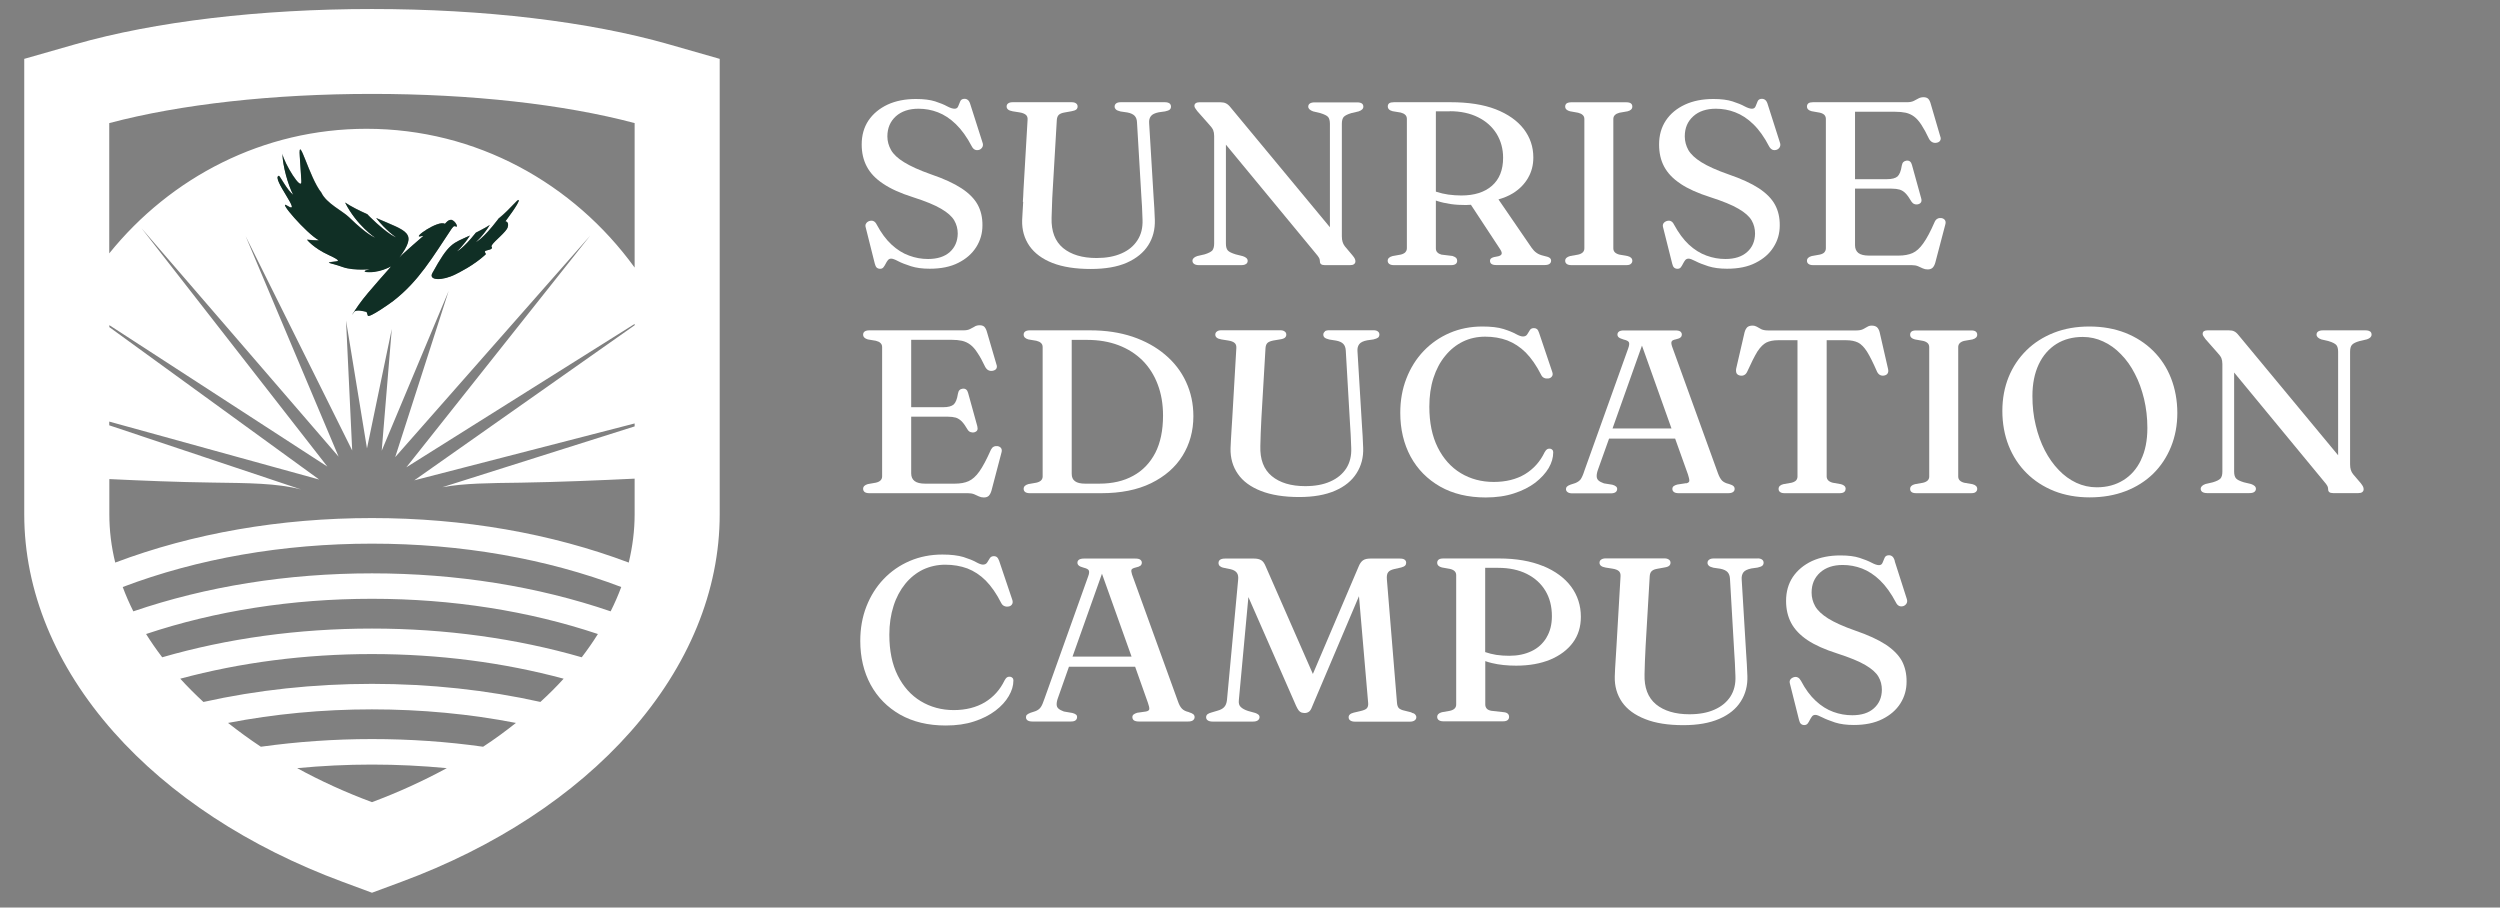 <svg xmlns="http://www.w3.org/2000/svg" xmlns:xlink="http://www.w3.org/1999/xlink" width="146" zoomAndPan="magnify" viewBox="0 0 109.5 39.75" height="53" preserveAspectRatio="xMidYMid meet" version="1.2"><rect x="0" y="0" width="109.5" height="39.75" fill="#808080" stroke="none"/><defs><clipPath id="b3621c6b89"><path d="M 96 14 L 103.898 14 L 103.898 22 L 96 22 Z M 96 14 "/></clipPath><clipPath id="83147fbe03"><path d="M 1.043 0.395 L 32 0.395 L 32 39.148 L 1.043 39.148 Z M 1.043 0.395 "/></clipPath></defs><g id="89197717c7"><path style=" stroke:none;fill-rule:nonzero;fill:#ffffff;fill-opacity:1;" d="M 38.688 8.051 C 39.012 8.27 39.445 8.465 39.988 8.637 C 40.535 8.812 40.945 8.98 41.223 9.145 C 41.504 9.309 41.695 9.48 41.797 9.656 C 41.898 9.832 41.949 10.023 41.949 10.23 C 41.945 10.562 41.828 10.836 41.602 11.039 C 41.375 11.242 41.055 11.344 40.648 11.344 C 40.367 11.344 40.09 11.297 39.82 11.195 C 39.547 11.098 39.293 10.938 39.051 10.715 C 38.809 10.492 38.594 10.199 38.402 9.84 C 38.363 9.762 38.316 9.711 38.266 9.688 C 38.211 9.66 38.152 9.66 38.078 9.68 C 38.012 9.703 37.965 9.738 37.938 9.785 C 37.906 9.828 37.898 9.883 37.914 9.945 L 38.316 11.547 C 38.336 11.625 38.363 11.684 38.398 11.719 C 38.438 11.754 38.488 11.773 38.547 11.773 C 38.609 11.773 38.66 11.754 38.695 11.707 C 38.73 11.66 38.766 11.609 38.793 11.551 C 38.82 11.492 38.855 11.441 38.891 11.395 C 38.926 11.352 38.973 11.328 39.035 11.328 C 39.094 11.328 39.195 11.363 39.336 11.438 C 39.477 11.512 39.664 11.586 39.898 11.66 C 40.129 11.734 40.402 11.77 40.719 11.77 C 41.211 11.77 41.629 11.688 41.973 11.512 C 42.316 11.34 42.574 11.113 42.758 10.824 C 42.938 10.539 43.031 10.223 43.031 9.875 C 43.035 9.531 42.965 9.23 42.824 8.969 C 42.68 8.707 42.449 8.469 42.117 8.25 C 41.789 8.035 41.344 7.828 40.781 7.637 C 40.27 7.457 39.875 7.277 39.598 7.105 C 39.32 6.934 39.129 6.754 39.027 6.57 C 38.922 6.383 38.867 6.184 38.867 5.977 C 38.867 5.609 38.992 5.32 39.238 5.094 C 39.488 4.871 39.82 4.762 40.23 4.762 C 40.52 4.762 40.805 4.812 41.078 4.918 C 41.352 5.023 41.617 5.195 41.867 5.438 C 42.117 5.68 42.352 6.004 42.566 6.414 C 42.602 6.484 42.645 6.527 42.699 6.555 C 42.754 6.582 42.82 6.582 42.891 6.562 C 42.953 6.539 43 6.496 43.031 6.438 C 43.059 6.383 43.062 6.316 43.035 6.246 L 42.508 4.594 C 42.48 4.492 42.445 4.426 42.402 4.387 C 42.359 4.348 42.309 4.328 42.25 4.328 C 42.152 4.328 42.09 4.363 42.059 4.438 C 42.027 4.512 41.996 4.582 41.969 4.656 C 41.941 4.727 41.891 4.762 41.809 4.762 C 41.727 4.762 41.617 4.727 41.484 4.656 C 41.352 4.582 41.176 4.512 40.961 4.441 C 40.742 4.371 40.461 4.336 40.121 4.336 C 39.645 4.336 39.23 4.418 38.875 4.582 C 38.52 4.75 38.242 4.98 38.039 5.277 C 37.84 5.578 37.742 5.926 37.742 6.328 C 37.742 6.691 37.816 7.012 37.965 7.293 C 38.113 7.578 38.352 7.828 38.676 8.043 Z M 38.688 8.051 "/><path style=" stroke:none;fill-rule:nonzero;fill:#ffffff;fill-opacity:1;" d="M 44.816 8.844 C 44.805 9.008 44.797 9.16 44.789 9.297 C 44.781 9.438 44.773 9.555 44.77 9.645 C 44.758 10.074 44.867 10.449 45.09 10.773 C 45.316 11.094 45.652 11.344 46.102 11.52 C 46.551 11.695 47.113 11.781 47.777 11.781 C 48.406 11.781 48.934 11.691 49.352 11.508 C 49.773 11.32 50.086 11.066 50.293 10.742 C 50.5 10.418 50.594 10.047 50.582 9.629 C 50.574 9.449 50.566 9.281 50.559 9.117 C 50.547 8.957 50.539 8.789 50.527 8.621 L 50.332 5.387 C 50.324 5.266 50.348 5.164 50.41 5.086 C 50.469 5.008 50.582 4.953 50.754 4.918 L 51.031 4.879 C 51.129 4.859 51.195 4.832 51.234 4.801 C 51.273 4.766 51.289 4.723 51.289 4.668 C 51.289 4.609 51.266 4.562 51.223 4.527 C 51.176 4.496 51.109 4.477 51.023 4.477 L 49.09 4.477 C 49.004 4.477 48.938 4.492 48.891 4.527 C 48.844 4.562 48.82 4.609 48.82 4.668 C 48.82 4.719 48.84 4.758 48.875 4.793 C 48.91 4.828 48.98 4.859 49.082 4.883 L 49.379 4.926 C 49.523 4.953 49.629 5.004 49.695 5.07 C 49.762 5.141 49.797 5.238 49.801 5.363 L 49.992 8.609 C 50.004 8.746 50.012 8.891 50.02 9.047 C 50.027 9.203 50.035 9.398 50.043 9.629 C 50.055 9.977 49.984 10.273 49.82 10.523 C 49.66 10.773 49.43 10.965 49.125 11.098 C 48.82 11.234 48.453 11.301 48.027 11.301 C 47.402 11.301 46.914 11.152 46.562 10.863 C 46.211 10.57 46.043 10.133 46.059 9.543 C 46.066 9.371 46.07 9.188 46.078 8.988 C 46.082 8.785 46.094 8.559 46.109 8.316 L 46.289 5.246 C 46.297 5.148 46.328 5.074 46.379 5.027 C 46.43 4.98 46.516 4.945 46.633 4.926 L 46.938 4.871 C 47.035 4.855 47.102 4.828 47.141 4.797 C 47.18 4.762 47.199 4.719 47.199 4.664 C 47.199 4.605 47.176 4.559 47.129 4.527 C 47.086 4.492 47.02 4.477 46.93 4.477 L 44.359 4.477 C 44.273 4.477 44.207 4.492 44.16 4.527 C 44.113 4.559 44.09 4.605 44.09 4.664 C 44.09 4.773 44.176 4.844 44.355 4.875 L 44.652 4.922 C 44.781 4.941 44.871 4.98 44.93 5.027 C 44.992 5.078 45.016 5.152 45.008 5.25 L 44.828 8.332 C 44.824 8.504 44.812 8.676 44.801 8.836 Z M 44.816 8.844 "/><path style=" stroke:none;fill-rule:nonzero;fill:#ffffff;fill-opacity:1;" d="M 54.578 11.562 C 54.625 11.531 54.648 11.48 54.648 11.426 C 54.648 11.332 54.578 11.266 54.434 11.219 L 54.121 11.141 C 53.945 11.086 53.832 11.031 53.777 10.969 C 53.723 10.906 53.695 10.809 53.695 10.672 L 53.695 6.336 L 57.598 11.062 C 57.699 11.18 57.762 11.262 57.781 11.305 C 57.801 11.352 57.812 11.398 57.812 11.453 C 57.812 11.559 57.883 11.613 58.027 11.613 L 59.133 11.613 C 59.207 11.613 59.266 11.602 59.305 11.57 C 59.348 11.539 59.367 11.5 59.367 11.445 C 59.367 11.41 59.359 11.375 59.344 11.34 C 59.328 11.301 59.293 11.25 59.238 11.184 L 58.902 10.785 C 58.855 10.723 58.824 10.66 58.805 10.594 C 58.785 10.531 58.773 10.449 58.773 10.348 L 58.773 5.422 C 58.773 5.285 58.801 5.184 58.855 5.121 C 58.914 5.059 59.023 5.004 59.191 4.953 L 59.508 4.879 C 59.648 4.832 59.715 4.762 59.715 4.672 C 59.715 4.609 59.691 4.562 59.648 4.531 C 59.602 4.5 59.535 4.484 59.438 4.484 L 57.586 4.484 C 57.492 4.484 57.422 4.5 57.375 4.531 C 57.324 4.566 57.301 4.609 57.301 4.672 C 57.301 4.758 57.375 4.828 57.516 4.879 L 57.828 4.953 C 58.004 5.008 58.117 5.062 58.172 5.125 C 58.223 5.188 58.25 5.289 58.25 5.422 L 58.25 9.953 L 53.895 4.699 C 53.828 4.613 53.762 4.559 53.695 4.527 C 53.633 4.496 53.555 4.48 53.461 4.48 L 52.527 4.48 C 52.465 4.48 52.414 4.492 52.375 4.52 C 52.336 4.547 52.316 4.582 52.316 4.633 C 52.316 4.668 52.324 4.699 52.344 4.73 C 52.363 4.762 52.395 4.805 52.441 4.867 L 52.918 5.406 C 53.035 5.531 53.109 5.629 53.137 5.699 C 53.164 5.77 53.18 5.855 53.18 5.953 L 53.18 10.672 C 53.18 10.809 53.148 10.91 53.098 10.973 C 53.039 11.031 52.93 11.09 52.762 11.141 L 52.441 11.215 C 52.301 11.262 52.23 11.332 52.23 11.422 C 52.23 11.48 52.254 11.527 52.301 11.559 C 52.348 11.594 52.418 11.613 52.512 11.613 L 54.363 11.613 C 54.457 11.613 54.531 11.598 54.578 11.559 Z M 54.578 11.562 "/><path style=" stroke:none;fill-rule:nonzero;fill:#ffffff;fill-opacity:1;" d="M 61.551 11.055 C 61.5 11.098 61.434 11.133 61.348 11.152 L 60.996 11.215 C 60.852 11.254 60.781 11.32 60.781 11.422 C 60.781 11.48 60.805 11.527 60.848 11.559 C 60.891 11.594 60.961 11.613 61.051 11.613 L 63.559 11.613 C 63.734 11.613 63.824 11.547 63.824 11.422 C 63.824 11.371 63.809 11.332 63.781 11.297 C 63.75 11.266 63.695 11.238 63.617 11.211 L 63.133 11.152 C 63.055 11.129 62.996 11.098 62.953 11.051 C 62.91 11.008 62.891 10.949 62.891 10.875 L 62.891 8.781 C 62.91 8.789 62.93 8.801 62.953 8.805 C 63.133 8.863 63.328 8.906 63.543 8.938 C 63.754 8.969 63.977 8.98 64.203 8.98 C 64.285 8.98 64.352 8.973 64.426 8.969 L 65.707 10.918 C 65.762 11.004 65.785 11.066 65.773 11.117 C 65.762 11.164 65.715 11.199 65.629 11.223 L 65.43 11.262 C 65.371 11.277 65.328 11.301 65.301 11.324 C 65.273 11.352 65.262 11.383 65.262 11.422 C 65.262 11.547 65.352 11.609 65.531 11.609 L 67.652 11.609 C 67.746 11.609 67.82 11.594 67.867 11.559 C 67.914 11.523 67.938 11.477 67.938 11.422 C 67.938 11.367 67.918 11.328 67.879 11.297 C 67.836 11.262 67.754 11.234 67.625 11.207 C 67.488 11.176 67.379 11.133 67.301 11.074 C 67.219 11.02 67.148 10.941 67.082 10.848 L 65.633 8.734 C 65.863 8.668 66.078 8.582 66.266 8.465 C 66.551 8.289 66.77 8.066 66.926 7.797 C 67.082 7.531 67.16 7.234 67.16 6.898 C 67.16 6.43 67.02 6.016 66.738 5.648 C 66.457 5.285 66.047 4.996 65.508 4.785 C 64.969 4.578 64.312 4.477 63.535 4.477 L 61.055 4.477 C 60.961 4.477 60.891 4.492 60.848 4.523 C 60.805 4.555 60.785 4.602 60.785 4.66 C 60.785 4.762 60.855 4.836 60.996 4.871 L 61.352 4.93 C 61.438 4.953 61.504 4.984 61.551 5.031 C 61.598 5.074 61.621 5.137 61.621 5.207 L 61.621 10.871 C 61.621 10.941 61.598 11.004 61.551 11.047 Z M 63.5 4.871 C 63.977 4.871 64.391 4.961 64.742 5.137 C 65.09 5.309 65.359 5.551 65.551 5.859 C 65.738 6.168 65.836 6.516 65.836 6.91 C 65.836 7.445 65.672 7.852 65.348 8.137 C 65.023 8.422 64.574 8.562 64.004 8.562 C 63.812 8.562 63.625 8.547 63.438 8.523 C 63.254 8.496 63.086 8.457 62.93 8.406 C 62.914 8.402 62.906 8.398 62.891 8.391 L 62.891 4.875 L 63.5 4.875 Z M 63.5 4.871 "/><path style=" stroke:none;fill-rule:nonzero;fill:#ffffff;fill-opacity:1;" d="M 69.324 11.055 C 69.277 11.098 69.211 11.133 69.121 11.152 L 68.77 11.215 C 68.629 11.254 68.555 11.32 68.555 11.422 C 68.555 11.48 68.578 11.527 68.621 11.559 C 68.664 11.594 68.734 11.613 68.828 11.613 L 71.227 11.613 C 71.32 11.613 71.391 11.598 71.43 11.559 C 71.473 11.523 71.496 11.48 71.496 11.422 C 71.496 11.32 71.426 11.25 71.289 11.215 L 70.93 11.152 C 70.848 11.133 70.781 11.098 70.734 11.055 C 70.688 11.008 70.664 10.949 70.664 10.879 L 70.664 5.211 C 70.664 5.141 70.688 5.082 70.734 5.039 C 70.781 4.992 70.844 4.961 70.93 4.938 L 71.289 4.875 C 71.426 4.84 71.496 4.77 71.496 4.668 C 71.496 4.605 71.473 4.559 71.43 4.527 C 71.387 4.496 71.32 4.48 71.227 4.48 L 68.828 4.48 C 68.73 4.48 68.664 4.5 68.621 4.527 C 68.578 4.562 68.555 4.605 68.555 4.668 C 68.555 4.77 68.629 4.84 68.77 4.875 L 69.121 4.938 C 69.211 4.961 69.277 4.992 69.324 5.039 C 69.371 5.082 69.395 5.141 69.395 5.211 L 69.395 10.879 C 69.395 10.949 69.371 11.008 69.324 11.055 Z M 69.324 11.055 "/><path style=" stroke:none;fill-rule:nonzero;fill:#ffffff;fill-opacity:1;" d="M 73.609 8.051 C 73.938 8.27 74.371 8.465 74.914 8.637 C 75.457 8.812 75.871 8.98 76.148 9.145 C 76.43 9.309 76.621 9.48 76.723 9.656 C 76.824 9.832 76.871 10.023 76.871 10.23 C 76.867 10.562 76.754 10.836 76.523 11.039 C 76.297 11.242 75.98 11.344 75.574 11.344 C 75.293 11.344 75.016 11.297 74.742 11.195 C 74.473 11.098 74.215 10.938 73.973 10.715 C 73.734 10.492 73.52 10.199 73.324 9.84 C 73.285 9.762 73.242 9.711 73.188 9.688 C 73.137 9.66 73.074 9.66 73.004 9.68 C 72.938 9.703 72.891 9.738 72.859 9.785 C 72.832 9.828 72.824 9.883 72.84 9.945 L 73.242 11.547 C 73.262 11.625 73.285 11.684 73.324 11.719 C 73.363 11.754 73.41 11.773 73.473 11.773 C 73.535 11.773 73.586 11.754 73.621 11.707 C 73.656 11.66 73.688 11.609 73.715 11.551 C 73.746 11.492 73.777 11.441 73.812 11.395 C 73.848 11.352 73.898 11.328 73.961 11.328 C 74.02 11.328 74.117 11.363 74.262 11.438 C 74.402 11.512 74.59 11.586 74.82 11.66 C 75.055 11.734 75.324 11.77 75.645 11.77 C 76.137 11.77 76.555 11.688 76.895 11.512 C 77.238 11.34 77.5 11.113 77.68 10.824 C 77.863 10.539 77.953 10.223 77.953 9.875 C 77.957 9.531 77.887 9.23 77.746 8.969 C 77.605 8.707 77.371 8.469 77.043 8.25 C 76.715 8.035 76.266 7.828 75.707 7.637 C 75.191 7.457 74.797 7.277 74.52 7.105 C 74.246 6.934 74.055 6.754 73.949 6.57 C 73.848 6.383 73.793 6.184 73.793 5.977 C 73.793 5.609 73.914 5.32 74.164 5.094 C 74.41 4.871 74.742 4.762 75.156 4.762 C 75.445 4.762 75.727 4.812 76 4.918 C 76.277 5.023 76.543 5.195 76.793 5.438 C 77.043 5.68 77.277 6.004 77.488 6.414 C 77.527 6.484 77.57 6.527 77.625 6.555 C 77.68 6.582 77.742 6.582 77.812 6.562 C 77.879 6.539 77.926 6.496 77.957 6.438 C 77.984 6.383 77.988 6.316 77.961 6.246 L 77.434 4.594 C 77.406 4.492 77.371 4.426 77.328 4.387 C 77.285 4.348 77.23 4.328 77.172 4.328 C 77.078 4.328 77.016 4.363 76.984 4.438 C 76.953 4.512 76.922 4.582 76.895 4.656 C 76.867 4.727 76.812 4.762 76.734 4.762 C 76.652 4.762 76.543 4.727 76.41 4.656 C 76.277 4.582 76.102 4.512 75.883 4.441 C 75.664 4.371 75.387 4.336 75.047 4.336 C 74.57 4.336 74.156 4.418 73.801 4.582 C 73.441 4.75 73.164 4.98 72.965 5.277 C 72.766 5.578 72.668 5.926 72.668 6.328 C 72.668 6.691 72.738 7.012 72.887 7.293 C 73.039 7.578 73.273 7.828 73.602 8.043 Z M 73.609 8.051 "/><path style=" stroke:none;fill-rule:nonzero;fill:#ffffff;fill-opacity:1;" d="M 79.906 11.055 C 79.863 11.098 79.793 11.133 79.703 11.152 L 79.352 11.215 C 79.215 11.254 79.145 11.32 79.145 11.422 C 79.145 11.48 79.168 11.527 79.211 11.559 C 79.254 11.594 79.324 11.613 79.414 11.613 L 83.734 11.613 C 83.844 11.613 83.934 11.629 84.008 11.66 C 84.082 11.691 84.152 11.723 84.215 11.754 C 84.281 11.785 84.352 11.801 84.43 11.801 C 84.523 11.801 84.594 11.777 84.648 11.727 C 84.695 11.68 84.738 11.605 84.766 11.504 L 85.203 9.84 C 85.227 9.758 85.223 9.691 85.188 9.641 C 85.156 9.594 85.102 9.562 85.031 9.551 C 84.969 9.543 84.914 9.551 84.863 9.578 C 84.816 9.602 84.773 9.645 84.742 9.711 C 84.559 10.133 84.391 10.449 84.238 10.66 C 84.09 10.871 83.934 11.012 83.766 11.086 C 83.602 11.156 83.402 11.195 83.164 11.195 L 81.855 11.195 C 81.652 11.195 81.496 11.156 81.398 11.082 C 81.301 11.004 81.25 10.891 81.25 10.742 L 81.25 8.262 L 82.848 8.262 C 82.992 8.262 83.109 8.277 83.207 8.305 C 83.305 8.336 83.391 8.391 83.469 8.473 C 83.547 8.555 83.633 8.676 83.723 8.832 C 83.758 8.883 83.801 8.922 83.852 8.938 C 83.902 8.957 83.957 8.961 84.02 8.945 C 84.082 8.926 84.125 8.895 84.145 8.852 C 84.168 8.809 84.168 8.75 84.145 8.676 L 83.742 7.219 C 83.707 7.086 83.629 7.023 83.508 7.035 C 83.449 7.043 83.406 7.062 83.367 7.098 C 83.332 7.133 83.309 7.188 83.297 7.258 C 83.262 7.492 83.199 7.645 83.113 7.727 C 83.023 7.805 82.871 7.848 82.648 7.848 L 81.25 7.848 L 81.25 4.895 L 83.008 4.895 C 83.188 4.895 83.34 4.91 83.473 4.938 C 83.605 4.969 83.727 5.023 83.836 5.105 C 83.945 5.184 84.051 5.305 84.156 5.465 C 84.258 5.621 84.375 5.832 84.496 6.09 C 84.539 6.16 84.586 6.207 84.648 6.234 C 84.707 6.262 84.773 6.266 84.852 6.246 C 84.918 6.227 84.961 6.195 84.984 6.148 C 85.008 6.102 85.012 6.043 84.984 5.977 L 84.566 4.547 C 84.539 4.445 84.5 4.371 84.453 4.324 C 84.406 4.281 84.34 4.258 84.25 4.258 C 84.164 4.258 84.094 4.277 84.027 4.312 C 83.965 4.348 83.895 4.387 83.82 4.422 C 83.746 4.457 83.652 4.477 83.535 4.477 L 79.41 4.477 C 79.32 4.477 79.254 4.492 79.211 4.523 C 79.168 4.559 79.145 4.602 79.145 4.664 C 79.145 4.766 79.211 4.836 79.348 4.871 L 79.703 4.934 C 79.793 4.953 79.859 4.988 79.906 5.031 C 79.949 5.078 79.973 5.137 79.973 5.207 L 79.973 10.875 C 79.973 10.945 79.949 11.004 79.906 11.051 Z M 79.906 11.055 "/><path style=" stroke:none;fill-rule:nonzero;fill:#ffffff;fill-opacity:1;" d="M 42.691 14.305 C 42.629 14.34 42.555 14.379 42.484 14.414 C 42.406 14.453 42.312 14.469 42.195 14.469 L 38.074 14.469 C 37.984 14.469 37.914 14.488 37.871 14.52 C 37.828 14.551 37.805 14.598 37.805 14.656 C 37.805 14.758 37.875 14.828 38.012 14.867 L 38.363 14.926 C 38.453 14.949 38.523 14.98 38.566 15.027 C 38.613 15.07 38.637 15.129 38.637 15.203 L 38.637 20.867 C 38.637 20.938 38.613 20.996 38.566 21.043 C 38.523 21.086 38.453 21.121 38.363 21.141 L 38.012 21.203 C 37.875 21.242 37.805 21.309 37.805 21.41 C 37.805 21.469 37.828 21.516 37.871 21.551 C 37.914 21.582 37.984 21.602 38.074 21.602 L 42.395 21.602 C 42.5 21.602 42.59 21.617 42.668 21.648 C 42.742 21.68 42.812 21.711 42.875 21.742 C 42.941 21.773 43.012 21.789 43.09 21.789 C 43.184 21.789 43.254 21.766 43.305 21.719 C 43.355 21.668 43.395 21.594 43.426 21.492 L 43.863 19.828 C 43.887 19.746 43.883 19.68 43.848 19.629 C 43.816 19.582 43.762 19.551 43.688 19.539 C 43.629 19.535 43.574 19.539 43.523 19.566 C 43.473 19.59 43.434 19.637 43.402 19.699 C 43.215 20.121 43.047 20.438 42.898 20.648 C 42.75 20.859 42.59 21 42.426 21.074 C 42.262 21.148 42.062 21.184 41.824 21.184 L 40.516 21.184 C 40.312 21.184 40.156 21.145 40.059 21.07 C 39.957 20.992 39.91 20.879 39.91 20.73 L 39.91 18.25 L 41.504 18.25 C 41.648 18.25 41.77 18.266 41.867 18.293 C 41.961 18.324 42.051 18.383 42.129 18.461 C 42.207 18.543 42.293 18.664 42.383 18.82 C 42.418 18.875 42.461 18.91 42.512 18.926 C 42.562 18.945 42.617 18.949 42.68 18.934 C 42.742 18.914 42.785 18.883 42.805 18.84 C 42.824 18.797 42.824 18.738 42.805 18.664 L 42.402 17.207 C 42.367 17.074 42.289 17.012 42.168 17.023 C 42.109 17.031 42.062 17.051 42.027 17.086 C 41.992 17.121 41.969 17.176 41.957 17.246 C 41.922 17.48 41.859 17.633 41.773 17.715 C 41.684 17.793 41.531 17.836 41.309 17.836 L 39.91 17.836 L 39.91 14.883 L 41.668 14.883 C 41.848 14.883 42 14.898 42.133 14.926 C 42.266 14.957 42.387 15.012 42.496 15.094 C 42.602 15.172 42.711 15.293 42.812 15.453 C 42.918 15.609 43.035 15.82 43.156 16.078 C 43.199 16.148 43.246 16.199 43.305 16.223 C 43.367 16.25 43.434 16.254 43.508 16.234 C 43.574 16.215 43.621 16.184 43.645 16.137 C 43.668 16.09 43.672 16.031 43.645 15.965 L 43.227 14.535 C 43.199 14.434 43.16 14.363 43.113 14.312 C 43.066 14.27 43 14.246 42.91 14.246 C 42.824 14.246 42.754 14.266 42.688 14.301 Z M 42.691 14.305 "/><path style=" stroke:none;fill-rule:nonzero;fill:#ffffff;fill-opacity:1;" d="M 48.238 21.602 C 49.09 21.602 49.82 21.457 50.418 21.164 C 51.016 20.871 51.477 20.473 51.793 19.965 C 52.109 19.457 52.27 18.879 52.27 18.23 C 52.27 17.68 52.16 17.18 51.945 16.719 C 51.734 16.262 51.426 15.867 51.027 15.531 C 50.629 15.195 50.156 14.934 49.602 14.746 C 49.047 14.562 48.434 14.469 47.758 14.469 L 45.105 14.469 C 45.016 14.469 44.945 14.488 44.902 14.52 C 44.859 14.551 44.836 14.598 44.836 14.656 C 44.836 14.758 44.906 14.828 45.043 14.867 L 45.395 14.926 C 45.484 14.949 45.555 14.98 45.598 15.027 C 45.645 15.07 45.668 15.129 45.668 15.203 L 45.668 20.867 C 45.668 20.938 45.645 20.996 45.598 21.043 C 45.555 21.086 45.484 21.121 45.395 21.141 L 45.043 21.203 C 44.906 21.242 44.836 21.309 44.836 21.41 C 44.836 21.469 44.859 21.516 44.902 21.551 C 44.945 21.582 45.016 21.602 45.105 21.602 Z M 46.945 14.887 L 47.613 14.887 C 48.121 14.887 48.582 14.965 48.992 15.121 C 49.402 15.277 49.75 15.5 50.043 15.789 C 50.332 16.082 50.555 16.43 50.707 16.836 C 50.863 17.242 50.941 17.699 50.941 18.203 C 50.941 18.848 50.828 19.395 50.602 19.836 C 50.371 20.277 50.051 20.613 49.633 20.84 C 49.219 21.07 48.723 21.184 48.152 21.184 L 47.527 21.184 C 47.328 21.184 47.18 21.148 47.086 21.078 C 46.988 21.008 46.941 20.902 46.941 20.754 L 46.941 14.883 Z M 46.945 14.887 "/><path style=" stroke:none;fill-rule:nonzero;fill:#ffffff;fill-opacity:1;" d="M 58.035 14.52 C 57.984 14.555 57.961 14.602 57.961 14.656 C 57.961 14.711 57.98 14.75 58.016 14.785 C 58.051 14.816 58.125 14.848 58.223 14.871 L 58.52 14.918 C 58.664 14.945 58.77 14.992 58.836 15.062 C 58.902 15.129 58.938 15.23 58.945 15.355 L 59.133 18.602 C 59.145 18.734 59.152 18.883 59.16 19.039 C 59.168 19.195 59.176 19.391 59.184 19.621 C 59.199 19.965 59.125 20.266 58.965 20.516 C 58.801 20.766 58.57 20.957 58.266 21.09 C 57.961 21.227 57.598 21.293 57.168 21.293 C 56.547 21.293 56.055 21.145 55.703 20.852 C 55.352 20.562 55.184 20.121 55.203 19.535 C 55.207 19.363 55.211 19.18 55.219 18.977 C 55.227 18.777 55.238 18.551 55.25 18.305 L 55.43 15.238 C 55.438 15.137 55.469 15.062 55.52 15.016 C 55.574 14.969 55.656 14.938 55.773 14.914 L 56.078 14.863 C 56.18 14.848 56.246 14.82 56.281 14.789 C 56.32 14.754 56.34 14.711 56.34 14.656 C 56.34 14.598 56.316 14.551 56.27 14.52 C 56.227 14.484 56.16 14.465 56.07 14.465 L 53.504 14.465 C 53.414 14.465 53.348 14.48 53.301 14.52 C 53.254 14.551 53.23 14.598 53.23 14.656 C 53.23 14.766 53.316 14.836 53.496 14.867 L 53.793 14.914 C 53.922 14.934 54.016 14.969 54.074 15.02 C 54.133 15.07 54.156 15.141 54.152 15.238 L 53.973 18.32 C 53.965 18.496 53.953 18.664 53.941 18.828 C 53.93 18.992 53.926 19.145 53.914 19.285 C 53.906 19.426 53.902 19.539 53.898 19.629 C 53.887 20.062 53.996 20.438 54.219 20.758 C 54.441 21.082 54.781 21.328 55.23 21.504 C 55.68 21.68 56.238 21.77 56.906 21.77 C 57.535 21.77 58.059 21.676 58.48 21.492 C 58.902 21.309 59.215 21.051 59.418 20.727 C 59.625 20.402 59.723 20.031 59.707 19.613 C 59.703 19.438 59.691 19.27 59.684 19.105 C 59.676 18.941 59.664 18.777 59.652 18.605 L 59.457 15.375 C 59.449 15.25 59.477 15.152 59.535 15.074 C 59.594 14.996 59.711 14.938 59.883 14.906 L 60.156 14.867 C 60.254 14.844 60.324 14.816 60.363 14.785 C 60.398 14.75 60.418 14.707 60.418 14.652 C 60.418 14.598 60.395 14.547 60.348 14.516 C 60.305 14.48 60.238 14.465 60.152 14.465 L 58.215 14.465 C 58.133 14.465 58.066 14.48 58.02 14.516 Z M 58.035 14.52 "/><path style=" stroke:none;fill-rule:nonzero;fill:#ffffff;fill-opacity:1;" d="M 65.07 21.789 C 65.535 21.789 65.953 21.73 66.316 21.609 C 66.68 21.492 66.992 21.332 67.246 21.141 C 67.5 20.941 67.695 20.73 67.832 20.5 C 67.965 20.27 68.031 20.043 68.031 19.816 C 68.031 19.77 68.02 19.73 67.996 19.707 C 67.973 19.676 67.938 19.66 67.898 19.652 C 67.844 19.648 67.801 19.652 67.762 19.68 C 67.723 19.703 67.688 19.75 67.652 19.812 C 67.457 20.219 67.172 20.539 66.793 20.77 C 66.414 20.996 65.957 21.109 65.426 21.109 C 64.891 21.109 64.406 20.98 63.98 20.723 C 63.555 20.465 63.219 20.09 62.973 19.598 C 62.727 19.105 62.605 18.512 62.605 17.812 C 62.605 17.352 62.664 16.93 62.785 16.555 C 62.906 16.18 63.078 15.855 63.301 15.586 C 63.52 15.316 63.781 15.105 64.078 14.961 C 64.375 14.816 64.703 14.746 65.055 14.746 C 65.402 14.746 65.727 14.801 66.02 14.91 C 66.312 15.023 66.582 15.199 66.828 15.441 C 67.07 15.688 67.297 16.012 67.5 16.414 C 67.531 16.48 67.574 16.527 67.629 16.551 C 67.684 16.578 67.746 16.586 67.812 16.578 C 67.887 16.57 67.938 16.539 67.977 16.484 C 68.012 16.434 68.016 16.375 67.992 16.301 L 67.41 14.574 C 67.387 14.5 67.355 14.445 67.32 14.414 C 67.285 14.387 67.238 14.371 67.188 14.371 C 67.102 14.371 67.039 14.402 67.004 14.465 C 66.965 14.523 66.926 14.586 66.891 14.648 C 66.852 14.711 66.785 14.738 66.703 14.738 C 66.633 14.738 66.531 14.703 66.402 14.633 C 66.27 14.559 66.086 14.484 65.852 14.41 C 65.617 14.336 65.305 14.301 64.926 14.301 C 64.414 14.301 63.938 14.395 63.5 14.582 C 63.062 14.77 62.68 15.035 62.355 15.375 C 62.031 15.715 61.781 16.113 61.602 16.574 C 61.422 17.031 61.332 17.535 61.332 18.082 C 61.332 18.801 61.484 19.441 61.785 20 C 62.09 20.559 62.52 20.992 63.078 21.312 C 63.637 21.629 64.305 21.789 65.074 21.789 Z M 65.07 21.789 "/><path style=" stroke:none;fill-rule:nonzero;fill:#ffffff;fill-opacity:1;" d="M 73.848 21.164 L 73.465 21.223 C 73.391 21.242 73.34 21.266 73.301 21.297 C 73.266 21.328 73.25 21.367 73.25 21.414 C 73.25 21.473 73.273 21.52 73.32 21.551 C 73.363 21.586 73.434 21.602 73.531 21.602 L 75.691 21.602 C 75.785 21.602 75.859 21.586 75.906 21.551 C 75.953 21.52 75.977 21.473 75.977 21.414 C 75.977 21.363 75.961 21.32 75.922 21.289 C 75.887 21.254 75.82 21.227 75.719 21.195 C 75.594 21.168 75.496 21.117 75.426 21.051 C 75.359 20.98 75.301 20.875 75.25 20.738 L 73.234 15.168 C 73.203 15.07 73.195 15 73.219 14.957 C 73.234 14.914 73.301 14.883 73.402 14.863 C 73.5 14.84 73.566 14.816 73.605 14.781 C 73.645 14.75 73.664 14.703 73.664 14.648 C 73.664 14.598 73.641 14.555 73.598 14.52 C 73.551 14.488 73.48 14.473 73.379 14.473 L 71.125 14.473 C 71.031 14.473 70.961 14.488 70.914 14.52 C 70.867 14.555 70.844 14.598 70.844 14.656 C 70.844 14.703 70.863 14.742 70.902 14.777 C 70.945 14.812 71.016 14.84 71.113 14.871 C 71.246 14.902 71.324 14.941 71.348 14.996 C 71.371 15.051 71.359 15.137 71.316 15.258 L 69.402 20.602 C 69.344 20.789 69.285 20.918 69.234 20.992 C 69.18 21.062 69.102 21.117 68.996 21.16 L 68.789 21.227 C 68.711 21.254 68.66 21.285 68.629 21.316 C 68.602 21.344 68.59 21.383 68.59 21.422 C 68.59 21.477 68.613 21.523 68.66 21.555 C 68.703 21.59 68.773 21.609 68.867 21.609 L 70.551 21.609 C 70.648 21.609 70.719 21.59 70.766 21.555 C 70.805 21.523 70.832 21.477 70.832 21.418 C 70.832 21.367 70.812 21.328 70.777 21.305 C 70.742 21.273 70.691 21.25 70.617 21.23 L 70.254 21.172 C 70.145 21.133 70.062 21.09 70.012 21.043 C 69.961 20.996 69.934 20.93 69.934 20.852 C 69.934 20.77 69.953 20.672 70 20.547 L 70.477 19.211 L 73.371 19.211 L 73.934 20.785 C 73.973 20.91 73.996 21.004 73.992 21.059 C 73.992 21.113 73.945 21.152 73.848 21.172 Z M 70.629 18.766 L 71.918 15.137 L 73.211 18.766 Z M 70.629 18.766 "/><path style=" stroke:none;fill-rule:nonzero;fill:#ffffff;fill-opacity:1;" d="M 80.84 21.414 C 80.84 21.312 80.77 21.242 80.633 21.207 L 80.281 21.145 C 80.195 21.125 80.129 21.09 80.082 21.047 C 80.035 21 80.008 20.941 80.008 20.871 L 80.008 14.902 L 80.867 14.902 C 81.074 14.902 81.246 14.938 81.383 15.004 C 81.516 15.074 81.648 15.203 81.773 15.398 C 81.898 15.598 82.043 15.887 82.215 16.281 C 82.25 16.352 82.297 16.402 82.348 16.426 C 82.398 16.453 82.461 16.461 82.527 16.449 C 82.602 16.434 82.652 16.402 82.68 16.352 C 82.711 16.301 82.715 16.234 82.695 16.152 L 82.328 14.547 C 82.301 14.445 82.258 14.375 82.207 14.328 C 82.152 14.285 82.078 14.262 81.984 14.262 C 81.91 14.262 81.848 14.277 81.793 14.312 C 81.734 14.348 81.672 14.383 81.602 14.418 C 81.531 14.453 81.434 14.473 81.312 14.473 L 77.43 14.473 C 77.312 14.473 77.215 14.453 77.141 14.418 C 77.07 14.383 77.008 14.348 76.953 14.312 C 76.898 14.281 76.836 14.262 76.758 14.262 C 76.66 14.262 76.59 14.285 76.535 14.328 C 76.484 14.375 76.445 14.445 76.414 14.547 L 76.043 16.152 C 76.031 16.234 76.039 16.301 76.062 16.352 C 76.094 16.402 76.141 16.434 76.211 16.449 C 76.281 16.461 76.344 16.457 76.398 16.426 C 76.453 16.398 76.492 16.352 76.527 16.281 C 76.703 15.891 76.852 15.598 76.973 15.398 C 77.102 15.203 77.23 15.074 77.363 15.004 C 77.5 14.938 77.668 14.902 77.875 14.902 L 78.73 14.902 L 78.73 20.871 C 78.73 20.941 78.707 21 78.664 21.047 C 78.617 21.09 78.551 21.125 78.461 21.145 L 78.109 21.207 C 77.969 21.242 77.902 21.312 77.902 21.414 C 77.902 21.473 77.922 21.52 77.969 21.551 C 78.012 21.586 78.078 21.602 78.168 21.602 L 80.57 21.602 C 80.746 21.602 80.836 21.539 80.836 21.414 Z M 80.84 21.414 "/><path style=" stroke:none;fill-rule:nonzero;fill:#ffffff;fill-opacity:1;" d="M 85.84 15.027 C 85.887 14.984 85.949 14.949 86.035 14.93 L 86.395 14.867 C 86.531 14.828 86.602 14.762 86.602 14.66 C 86.602 14.598 86.578 14.551 86.535 14.52 C 86.496 14.488 86.43 14.473 86.332 14.473 L 83.934 14.473 C 83.836 14.473 83.77 14.488 83.727 14.52 C 83.684 14.555 83.664 14.598 83.664 14.66 C 83.664 14.762 83.734 14.832 83.875 14.867 L 84.227 14.93 C 84.316 14.949 84.383 14.984 84.43 15.027 C 84.477 15.074 84.5 15.133 84.5 15.203 L 84.5 20.871 C 84.5 20.941 84.477 21 84.43 21.047 C 84.383 21.09 84.316 21.125 84.227 21.145 L 83.875 21.207 C 83.734 21.242 83.664 21.312 83.664 21.414 C 83.664 21.473 83.684 21.52 83.727 21.551 C 83.77 21.586 83.84 21.602 83.934 21.602 L 86.332 21.602 C 86.43 21.602 86.496 21.586 86.535 21.551 C 86.578 21.516 86.602 21.473 86.602 21.414 C 86.602 21.312 86.531 21.242 86.395 21.207 L 86.035 21.145 C 85.953 21.125 85.887 21.09 85.84 21.047 C 85.793 21 85.77 20.941 85.77 20.871 L 85.77 15.203 C 85.77 15.133 85.793 15.074 85.84 15.027 Z M 85.84 15.027 "/><path style=" stroke:none;fill-rule:nonzero;fill:#ffffff;fill-opacity:1;" d="M 94.305 15.363 C 93.965 15.027 93.559 14.766 93.086 14.578 C 92.613 14.395 92.094 14.301 91.516 14.301 C 90.941 14.301 90.43 14.391 89.961 14.574 C 89.496 14.758 89.094 15.012 88.758 15.344 C 88.422 15.676 88.16 16.066 87.977 16.516 C 87.797 16.965 87.703 17.457 87.703 18 C 87.703 18.543 87.797 19.062 87.98 19.523 C 88.164 19.984 88.426 20.387 88.766 20.723 C 89.105 21.062 89.508 21.32 89.973 21.508 C 90.441 21.691 90.957 21.785 91.527 21.785 C 92.098 21.785 92.625 21.695 93.102 21.512 C 93.57 21.332 93.977 21.074 94.312 20.746 C 94.648 20.414 94.906 20.023 95.09 19.57 C 95.273 19.121 95.367 18.625 95.367 18.086 C 95.367 17.551 95.273 17.027 95.09 16.562 C 94.91 16.102 94.648 15.703 94.305 15.363 Z M 93.781 20.137 C 93.598 20.523 93.34 20.824 93.004 21.031 C 92.672 21.238 92.285 21.344 91.836 21.344 C 91.523 21.344 91.227 21.277 90.945 21.148 C 90.664 21.016 90.402 20.828 90.172 20.586 C 89.938 20.344 89.734 20.055 89.562 19.723 C 89.391 19.391 89.258 19.023 89.164 18.621 C 89.066 18.223 89.02 17.797 89.02 17.348 C 89.02 16.809 89.113 16.348 89.297 15.957 C 89.48 15.57 89.742 15.273 90.07 15.066 C 90.402 14.859 90.789 14.758 91.227 14.758 C 91.539 14.758 91.84 14.824 92.121 14.957 C 92.406 15.086 92.664 15.273 92.898 15.516 C 93.137 15.758 93.34 16.043 93.508 16.375 C 93.684 16.707 93.812 17.074 93.91 17.473 C 94.004 17.871 94.055 18.297 94.055 18.742 C 94.055 19.285 93.965 19.75 93.777 20.137 Z M 93.781 20.137 "/><g clip-rule="nonzero" clip-path="url(#b3621c6b89)"><path style=" stroke:none;fill-rule:nonzero;fill:#ffffff;fill-opacity:1;" d="M 103.809 14.52 C 103.762 14.484 103.695 14.469 103.598 14.469 L 101.746 14.469 C 101.652 14.469 101.582 14.488 101.535 14.52 C 101.488 14.551 101.465 14.598 101.465 14.656 C 101.465 14.746 101.535 14.816 101.676 14.867 L 101.992 14.941 C 102.164 14.992 102.277 15.051 102.332 15.113 C 102.383 15.176 102.41 15.273 102.41 15.41 L 102.41 19.941 L 98.055 14.688 C 97.988 14.602 97.922 14.543 97.855 14.512 C 97.793 14.48 97.715 14.469 97.621 14.469 L 96.688 14.469 C 96.625 14.469 96.574 14.48 96.535 14.504 C 96.496 14.531 96.477 14.57 96.477 14.621 C 96.477 14.652 96.484 14.688 96.504 14.715 C 96.523 14.746 96.555 14.793 96.602 14.855 L 97.078 15.395 C 97.195 15.52 97.27 15.617 97.297 15.688 C 97.324 15.754 97.34 15.84 97.34 15.941 L 97.34 20.656 C 97.34 20.797 97.312 20.895 97.258 20.957 C 97.199 21.02 97.09 21.074 96.922 21.125 L 96.602 21.199 C 96.461 21.25 96.391 21.32 96.391 21.41 C 96.391 21.465 96.414 21.512 96.461 21.547 C 96.508 21.578 96.578 21.598 96.672 21.598 L 98.523 21.598 C 98.621 21.598 98.691 21.582 98.738 21.547 C 98.785 21.512 98.809 21.465 98.809 21.41 C 98.809 21.316 98.738 21.25 98.594 21.199 L 98.281 21.125 C 98.105 21.07 97.992 21.016 97.938 20.953 C 97.883 20.891 97.855 20.793 97.855 20.656 L 97.855 16.316 L 101.758 21.047 C 101.859 21.164 101.922 21.246 101.941 21.289 C 101.961 21.332 101.973 21.383 101.973 21.434 C 101.973 21.543 102.043 21.598 102.188 21.598 L 103.293 21.598 C 103.367 21.598 103.426 21.586 103.465 21.555 C 103.508 21.523 103.527 21.484 103.527 21.43 C 103.527 21.395 103.52 21.355 103.504 21.32 C 103.492 21.285 103.453 21.234 103.402 21.164 L 103.066 20.77 C 103.016 20.707 102.984 20.645 102.965 20.578 C 102.945 20.516 102.934 20.434 102.934 20.332 L 102.934 15.406 C 102.934 15.27 102.961 15.164 103.016 15.105 C 103.074 15.039 103.184 14.984 103.352 14.938 L 103.672 14.863 C 103.809 14.816 103.875 14.746 103.875 14.656 C 103.875 14.594 103.852 14.547 103.809 14.516 Z M 103.809 14.52 "/></g><path style=" stroke:none;fill-rule:nonzero;fill:#ffffff;fill-opacity:1;" d="M 44.246 29.641 C 44.191 29.637 44.148 29.641 44.109 29.668 C 44.07 29.691 44.035 29.738 44 29.801 C 43.805 30.207 43.52 30.527 43.141 30.758 C 42.762 30.984 42.305 31.102 41.773 31.102 C 41.242 31.102 40.754 30.969 40.328 30.711 C 39.902 30.453 39.566 30.078 39.32 29.586 C 39.074 29.094 38.953 28.5 38.953 27.801 C 38.953 27.34 39.016 26.918 39.137 26.543 C 39.254 26.168 39.43 25.844 39.648 25.574 C 39.867 25.305 40.129 25.094 40.426 24.949 C 40.727 24.809 41.051 24.734 41.402 24.734 C 41.75 24.734 42.074 24.789 42.371 24.898 C 42.664 25.012 42.934 25.188 43.176 25.43 C 43.418 25.676 43.645 26 43.848 26.402 C 43.883 26.469 43.922 26.516 43.977 26.539 C 44.031 26.566 44.094 26.578 44.164 26.566 C 44.234 26.559 44.289 26.527 44.324 26.473 C 44.359 26.422 44.363 26.363 44.344 26.289 L 43.762 24.562 C 43.734 24.488 43.703 24.434 43.668 24.406 C 43.633 24.375 43.586 24.359 43.539 24.359 C 43.449 24.359 43.391 24.391 43.352 24.453 C 43.312 24.512 43.273 24.574 43.238 24.637 C 43.199 24.699 43.137 24.73 43.051 24.73 C 42.98 24.73 42.879 24.691 42.75 24.621 C 42.621 24.547 42.434 24.473 42.199 24.398 C 41.965 24.328 41.656 24.289 41.277 24.289 C 40.762 24.289 40.285 24.383 39.848 24.57 C 39.41 24.758 39.027 25.023 38.703 25.363 C 38.379 25.703 38.129 26.102 37.949 26.562 C 37.77 27.02 37.68 27.523 37.68 28.07 C 37.68 28.789 37.832 29.43 38.133 29.988 C 38.438 30.547 38.867 30.98 39.426 31.301 C 39.988 31.617 40.652 31.777 41.422 31.777 C 41.891 31.777 42.305 31.719 42.668 31.598 C 43.035 31.48 43.344 31.32 43.598 31.129 C 43.855 30.934 44.051 30.719 44.184 30.488 C 44.32 30.258 44.387 30.031 44.387 29.805 C 44.387 29.758 44.375 29.719 44.348 29.695 C 44.324 29.668 44.293 29.648 44.25 29.641 Z M 44.246 29.641 "/><path style=" stroke:none;fill-rule:nonzero;fill:#ffffff;fill-opacity:1;" d="M 52.066 31.188 C 51.938 31.16 51.844 31.113 51.773 31.043 C 51.703 30.973 51.645 30.867 51.598 30.73 L 49.582 25.16 C 49.551 25.062 49.543 24.992 49.562 24.949 C 49.582 24.91 49.648 24.879 49.75 24.855 C 49.844 24.836 49.91 24.809 49.953 24.777 C 49.992 24.742 50.012 24.699 50.012 24.645 C 50.012 24.59 49.988 24.547 49.941 24.512 C 49.898 24.48 49.828 24.465 49.727 24.465 L 47.473 24.465 C 47.379 24.465 47.309 24.484 47.262 24.512 C 47.215 24.547 47.191 24.59 47.191 24.648 C 47.191 24.695 47.211 24.734 47.25 24.77 C 47.289 24.805 47.359 24.836 47.461 24.863 C 47.59 24.895 47.668 24.934 47.691 24.988 C 47.715 25.043 47.707 25.129 47.66 25.25 L 45.75 30.598 C 45.688 30.781 45.633 30.914 45.578 30.984 C 45.527 31.055 45.449 31.113 45.344 31.152 L 45.137 31.219 C 45.059 31.25 45.004 31.281 44.977 31.309 C 44.949 31.336 44.938 31.375 44.938 31.418 C 44.938 31.473 44.961 31.516 45.004 31.551 C 45.051 31.582 45.117 31.602 45.215 31.602 L 46.898 31.602 C 46.996 31.602 47.066 31.586 47.109 31.551 C 47.152 31.516 47.176 31.469 47.176 31.41 C 47.176 31.359 47.16 31.32 47.125 31.297 C 47.09 31.27 47.035 31.242 46.965 31.227 L 46.598 31.164 C 46.492 31.125 46.41 31.082 46.359 31.035 C 46.305 30.988 46.281 30.926 46.281 30.844 C 46.281 30.766 46.301 30.664 46.348 30.543 L 46.82 29.203 L 49.719 29.203 L 50.277 30.777 C 50.32 30.902 50.344 30.996 50.34 31.051 C 50.34 31.105 50.289 31.145 50.195 31.164 L 49.809 31.219 C 49.738 31.242 49.684 31.266 49.648 31.297 C 49.613 31.328 49.598 31.363 49.598 31.41 C 49.598 31.469 49.621 31.516 49.664 31.551 C 49.711 31.582 49.781 31.602 49.875 31.602 L 52.039 31.602 C 52.133 31.602 52.203 31.586 52.25 31.551 C 52.297 31.516 52.324 31.469 52.324 31.41 C 52.324 31.359 52.305 31.32 52.27 31.285 C 52.234 31.254 52.168 31.223 52.066 31.191 Z M 46.977 28.758 L 48.266 25.129 L 49.562 28.758 Z M 46.977 28.758 "/><path style=" stroke:none;fill-rule:nonzero;fill:#ffffff;fill-opacity:1;" d="M 61.824 31.203 L 61.527 31.129 C 61.41 31.105 61.324 31.066 61.273 31.02 C 61.227 30.973 61.195 30.891 61.188 30.781 L 60.746 25.383 C 60.734 25.234 60.75 25.129 60.801 25.066 C 60.848 25 60.934 24.957 61.062 24.926 L 61.375 24.855 C 61.453 24.832 61.508 24.809 61.543 24.773 C 61.574 24.742 61.59 24.699 61.59 24.652 C 61.59 24.59 61.566 24.543 61.52 24.512 C 61.473 24.477 61.402 24.465 61.309 24.465 L 60.023 24.465 C 59.887 24.465 59.777 24.488 59.699 24.543 C 59.621 24.598 59.555 24.691 59.5 24.832 L 57.504 29.52 L 55.438 24.809 C 55.383 24.672 55.316 24.578 55.238 24.535 C 55.16 24.488 55.059 24.465 54.926 24.465 L 53.66 24.465 C 53.469 24.465 53.371 24.531 53.371 24.66 C 53.371 24.715 53.391 24.758 53.426 24.793 C 53.461 24.824 53.523 24.855 53.605 24.871 L 53.895 24.93 C 54.027 24.961 54.117 25.012 54.172 25.086 C 54.227 25.16 54.246 25.262 54.23 25.402 L 53.742 30.656 C 53.727 30.793 53.688 30.898 53.617 30.973 C 53.551 31.043 53.453 31.094 53.324 31.129 L 53.062 31.207 C 52.988 31.227 52.934 31.25 52.891 31.281 C 52.852 31.312 52.828 31.359 52.828 31.414 C 52.828 31.473 52.852 31.52 52.898 31.551 C 52.945 31.586 53.02 31.605 53.109 31.605 L 54.883 31.605 C 54.977 31.605 55.047 31.586 55.094 31.551 C 55.141 31.516 55.168 31.465 55.168 31.41 C 55.168 31.363 55.148 31.324 55.113 31.297 C 55.078 31.27 55.035 31.246 54.98 31.227 L 54.668 31.141 C 54.523 31.094 54.418 31.035 54.348 30.969 C 54.273 30.902 54.246 30.801 54.262 30.66 L 54.68 26.152 L 56.77 30.918 C 56.809 31.004 56.848 31.07 56.883 31.117 C 56.918 31.16 56.957 31.191 57 31.207 C 57.043 31.219 57.094 31.23 57.145 31.23 C 57.215 31.23 57.277 31.211 57.332 31.172 C 57.387 31.137 57.434 31.055 57.48 30.93 L 59.523 26.113 L 59.926 30.797 C 59.934 30.895 59.914 30.969 59.867 31.023 C 59.82 31.074 59.727 31.113 59.586 31.145 L 59.289 31.215 C 59.207 31.238 59.152 31.262 59.121 31.297 C 59.086 31.328 59.07 31.371 59.07 31.418 C 59.07 31.477 59.094 31.523 59.141 31.555 C 59.188 31.59 59.258 31.609 59.355 31.609 L 61.75 31.609 C 61.844 31.609 61.914 31.59 61.965 31.551 C 62.012 31.516 62.035 31.469 62.035 31.414 C 62.035 31.367 62.016 31.328 61.984 31.293 C 61.953 31.258 61.898 31.23 61.824 31.215 Z M 61.824 31.203 "/><path style=" stroke:none;fill-rule:nonzero;fill:#ffffff;fill-opacity:1;" d="M 67.586 24.793 C 67.051 24.574 66.41 24.461 65.656 24.461 L 63.219 24.461 C 63.129 24.461 63.059 24.477 63.016 24.508 C 62.973 24.543 62.949 24.586 62.949 24.648 C 62.949 24.75 63.02 24.82 63.156 24.855 L 63.508 24.918 C 63.598 24.938 63.668 24.973 63.711 25.016 C 63.758 25.062 63.781 25.121 63.781 25.191 L 63.781 30.859 C 63.781 30.93 63.758 30.988 63.711 31.035 C 63.668 31.078 63.598 31.113 63.508 31.133 L 63.156 31.195 C 63.02 31.23 62.949 31.301 62.949 31.402 C 62.949 31.461 62.973 31.508 63.016 31.539 C 63.059 31.574 63.129 31.594 63.219 31.594 L 65.832 31.594 C 65.926 31.594 65.996 31.574 66.035 31.539 C 66.074 31.504 66.098 31.461 66.098 31.402 C 66.098 31.34 66.078 31.293 66.043 31.262 C 66.008 31.227 65.953 31.203 65.875 31.195 L 65.324 31.133 C 65.234 31.117 65.168 31.09 65.121 31.039 C 65.078 30.988 65.055 30.93 65.055 30.859 L 65.055 28.957 C 65.148 28.988 65.242 29.02 65.348 29.043 C 65.672 29.121 66.027 29.156 66.41 29.156 C 66.98 29.156 67.477 29.066 67.902 28.891 C 68.328 28.711 68.656 28.465 68.891 28.148 C 69.125 27.832 69.242 27.453 69.242 27.016 C 69.242 26.52 69.098 26.078 68.816 25.695 C 68.531 25.312 68.121 25.012 67.586 24.789 Z M 67.738 27.926 C 67.578 28.188 67.363 28.387 67.082 28.52 C 66.797 28.656 66.477 28.723 66.105 28.723 C 65.914 28.723 65.727 28.711 65.539 28.684 C 65.363 28.656 65.203 28.613 65.051 28.562 L 65.051 24.871 L 65.621 24.871 C 66.105 24.871 66.523 24.961 66.875 25.137 C 67.23 25.316 67.5 25.562 67.688 25.875 C 67.879 26.191 67.973 26.562 67.973 26.988 C 67.973 27.352 67.895 27.664 67.734 27.926 Z M 67.738 27.926 "/><path style=" stroke:none;fill-rule:nonzero;fill:#ffffff;fill-opacity:1;" d="M 76.992 24.461 L 75.059 24.461 C 74.977 24.461 74.91 24.477 74.863 24.512 C 74.812 24.547 74.789 24.594 74.789 24.652 C 74.789 24.703 74.809 24.742 74.844 24.777 C 74.879 24.812 74.953 24.844 75.051 24.867 L 75.348 24.91 C 75.492 24.938 75.598 24.988 75.664 25.055 C 75.73 25.125 75.766 25.223 75.773 25.348 L 75.961 28.594 C 75.973 28.73 75.98 28.875 75.988 29.031 C 75.996 29.188 76.004 29.383 76.012 29.613 C 76.027 29.961 75.953 30.258 75.793 30.508 C 75.629 30.758 75.398 30.949 75.094 31.082 C 74.789 31.219 74.426 31.285 73.996 31.285 C 73.375 31.285 72.883 31.137 72.531 30.848 C 72.18 30.555 72.012 30.117 72.031 29.527 C 72.035 29.355 72.039 29.172 72.047 28.969 C 72.055 28.77 72.066 28.543 72.078 28.297 L 72.258 25.23 C 72.266 25.129 72.297 25.059 72.348 25.012 C 72.402 24.961 72.484 24.93 72.602 24.91 L 72.906 24.855 C 73.008 24.84 73.074 24.812 73.109 24.781 C 73.148 24.746 73.168 24.703 73.168 24.648 C 73.168 24.59 73.145 24.543 73.098 24.512 C 73.055 24.477 72.988 24.457 72.898 24.457 L 70.332 24.457 C 70.242 24.457 70.176 24.477 70.129 24.512 C 70.082 24.543 70.059 24.59 70.059 24.648 C 70.059 24.758 70.145 24.828 70.324 24.859 L 70.621 24.906 C 70.75 24.926 70.844 24.961 70.902 25.012 C 70.961 25.062 70.984 25.137 70.98 25.234 L 70.801 28.316 C 70.793 28.488 70.781 28.66 70.77 28.82 C 70.758 28.988 70.754 29.137 70.742 29.277 C 70.734 29.418 70.73 29.535 70.727 29.625 C 70.715 30.055 70.824 30.43 71.047 30.754 C 71.27 31.074 71.609 31.32 72.059 31.496 C 72.508 31.676 73.066 31.762 73.734 31.762 C 74.363 31.762 74.887 31.668 75.309 31.484 C 75.73 31.301 76.043 31.047 76.246 30.723 C 76.453 30.398 76.551 30.027 76.535 29.605 C 76.531 29.43 76.52 29.262 76.512 29.098 C 76.504 28.934 76.492 28.77 76.48 28.598 L 76.285 25.367 C 76.277 25.246 76.305 25.145 76.363 25.066 C 76.422 24.988 76.539 24.934 76.711 24.898 L 76.984 24.859 C 77.082 24.836 77.152 24.812 77.191 24.777 C 77.227 24.746 77.246 24.699 77.246 24.645 C 77.246 24.59 77.223 24.543 77.176 24.508 C 77.133 24.477 77.066 24.457 76.98 24.457 Z M 76.992 24.461 "/><path style=" stroke:none;fill-rule:nonzero;fill:#ffffff;fill-opacity:1;" d="M 82.996 24.586 C 82.969 24.484 82.934 24.418 82.891 24.379 C 82.848 24.34 82.797 24.32 82.738 24.32 C 82.645 24.32 82.578 24.355 82.547 24.43 C 82.516 24.5 82.488 24.574 82.457 24.645 C 82.43 24.715 82.379 24.754 82.297 24.754 C 82.219 24.754 82.105 24.715 81.973 24.645 C 81.84 24.574 81.664 24.504 81.449 24.434 C 81.23 24.363 80.953 24.328 80.609 24.328 C 80.137 24.328 79.723 24.41 79.363 24.574 C 79.008 24.742 78.73 24.973 78.527 25.27 C 78.328 25.57 78.23 25.918 78.23 26.32 C 78.23 26.684 78.305 27.004 78.453 27.285 C 78.602 27.566 78.84 27.816 79.164 28.035 C 79.492 28.254 79.926 28.449 80.469 28.621 C 81.012 28.797 81.426 28.965 81.703 29.129 C 81.984 29.293 82.176 29.465 82.277 29.641 C 82.379 29.816 82.426 30.008 82.426 30.215 C 82.422 30.547 82.309 30.816 82.078 31.023 C 81.852 31.227 81.535 31.328 81.129 31.328 C 80.848 31.328 80.57 31.281 80.297 31.18 C 80.027 31.082 79.77 30.922 79.531 30.699 C 79.289 30.477 79.074 30.184 78.883 29.82 C 78.84 29.746 78.797 29.695 78.742 29.672 C 78.691 29.645 78.629 29.641 78.559 29.664 C 78.492 29.688 78.445 29.723 78.414 29.77 C 78.387 29.812 78.379 29.867 78.395 29.93 L 78.797 31.531 C 78.816 31.609 78.84 31.668 78.879 31.703 C 78.918 31.738 78.965 31.758 79.027 31.758 C 79.09 31.758 79.141 31.734 79.176 31.691 C 79.211 31.645 79.242 31.594 79.27 31.535 C 79.301 31.477 79.332 31.426 79.367 31.379 C 79.402 31.332 79.453 31.312 79.516 31.312 C 79.574 31.312 79.672 31.348 79.816 31.422 C 79.957 31.496 80.145 31.566 80.375 31.645 C 80.609 31.719 80.879 31.754 81.199 31.754 C 81.691 31.754 82.109 31.668 82.449 31.496 C 82.793 31.324 83.055 31.098 83.238 30.809 C 83.418 30.523 83.508 30.207 83.508 29.859 C 83.512 29.516 83.441 29.215 83.305 28.953 C 83.16 28.691 82.926 28.453 82.598 28.234 C 82.27 28.02 81.82 27.812 81.262 27.621 C 80.746 27.441 80.352 27.262 80.074 27.09 C 79.801 26.918 79.609 26.738 79.504 26.551 C 79.402 26.367 79.348 26.168 79.348 25.957 C 79.348 25.594 79.469 25.305 79.719 25.078 C 79.969 24.855 80.297 24.746 80.711 24.746 C 81 24.746 81.281 24.797 81.559 24.902 C 81.832 25.008 82.098 25.18 82.348 25.422 C 82.598 25.664 82.832 25.988 83.047 26.398 C 83.082 26.469 83.125 26.512 83.18 26.539 C 83.234 26.566 83.297 26.566 83.367 26.547 C 83.434 26.523 83.48 26.48 83.512 26.422 C 83.539 26.367 83.543 26.301 83.516 26.227 L 82.988 24.578 Z M 82.996 24.586 "/><g clip-rule="nonzero" clip-path="url(#83147fbe03)"><path style=" stroke:none;fill-rule:nonzero;fill:#ffffff;fill-opacity:1;" d="M 16.293 0.395 C 11.402 0.395 6.789 0.941 3.301 1.938 L 1.062 2.578 L 1.062 22.527 C 1.062 25.875 2.418 29.168 4.977 32.059 C 7.438 34.836 10.902 37.105 14.996 38.621 L 16.293 39.102 L 17.59 38.621 C 21.684 37.105 25.148 34.836 27.609 32.059 C 30.168 29.168 31.523 25.871 31.523 22.527 L 31.523 2.578 L 29.285 1.938 C 25.801 0.941 21.184 0.395 16.293 0.395 Z M 4.789 5.391 C 7.898 4.566 11.957 4.113 16.293 4.113 C 20.629 4.113 24.688 4.566 27.797 5.391 L 27.797 11.719 C 25.121 8.027 20.859 5.641 16.055 5.641 C 11.527 5.641 7.477 7.762 4.785 11.098 L 4.785 5.391 Z M 22.234 9.953 C 22.172 10.156 21.668 10.539 21.547 10.727 C 21.473 10.836 21.594 10.812 21.516 10.898 C 21.484 10.934 21.277 10.965 21.246 10.996 C 21.191 11.051 21.312 11.105 21.258 11.152 C 20.727 11.633 20.145 11.91 19.957 12.008 C 19.367 12.309 18.754 12.289 18.934 11.961 C 19.668 10.625 19.82 10.668 20.578 10.316 C 20.293 10.762 20.012 11.008 20.012 11.008 C 20.012 11.008 20.27 10.914 20.84 10.191 C 20.969 10.125 21.109 10.051 21.27 9.961 C 21.328 9.926 21.391 9.887 21.449 9.852 C 21.152 10.336 20.84 10.602 20.84 10.602 C 20.84 10.602 21.137 10.492 21.797 9.621 C 21.812 9.602 21.828 9.582 21.84 9.562 C 22.379 9.121 22.68 8.684 22.711 8.766 C 22.758 8.871 22.129 9.688 22.129 9.688 C 22.129 9.688 22.305 9.699 22.23 9.945 Z M 16.277 11.914 C 15.906 11.93 15.895 11.859 16.148 11.805 C 16.402 11.754 15.559 11.883 15.016 11.691 C 14.473 11.496 14.254 11.516 14.52 11.469 C 14.781 11.43 15.059 11.469 14.391 11.16 C 13.723 10.852 13.449 10.492 13.449 10.492 C 13.449 10.492 13.898 10.535 13.973 10.52 C 13.41 10.215 12.121 8.707 12.582 9.004 C 13.301 9.461 11.863 7.777 12.215 7.695 C 12.262 7.684 12.57 8.32 12.848 8.527 C 12.613 8.082 12.391 7.281 12.371 6.73 C 12.434 7.121 13.242 8.453 13.203 7.918 C 13.164 7.383 13.172 7.379 13.133 6.844 C 13.059 5.789 13.547 7.781 14.078 8.43 C 14.297 8.906 15.004 9.23 15.293 9.516 C 16.121 10.324 16.434 10.402 16.434 10.402 C 16.434 10.402 15.625 9.867 15.117 8.867 C 15.387 9.047 15.738 9.219 16.094 9.379 C 16.133 9.426 16.172 9.465 16.211 9.504 C 17.039 10.312 17.352 10.391 17.352 10.391 C 17.352 10.391 16.91 10.102 16.477 9.543 C 17.852 10.141 18.305 10.176 17.496 11.273 C 17.621 11.125 18.547 10.332 18.547 10.332 C 18.535 10.32 18.504 10.324 18.449 10.34 C 17.996 10.469 19.211 9.609 19.492 9.801 C 19.492 9.801 19.668 9.551 19.828 9.645 C 19.992 9.738 20.055 9.945 19.992 9.922 C 19.926 9.898 19.879 9.863 19.781 10.016 C 18.945 11.27 18.336 12.316 17.227 13.176 C 17.117 13.262 16.172 13.934 16.117 13.82 C 16.094 13.781 16.078 13.66 16.043 13.652 C 15.953 13.633 15.613 13.535 15.516 13.656 C 15.422 13.781 15.305 13.938 15.719 13.344 C 16.129 12.746 17.23 11.59 17.125 11.656 C 17.016 11.727 16.66 11.887 16.285 11.902 Z M 16.297 35.133 L 16.293 35.133 C 16.293 35.133 16.289 35.133 16.289 35.133 C 15.129 34.703 14.039 34.203 13.016 33.645 C 14.09 33.543 15.184 33.488 16.293 33.488 C 17.402 33.488 18.496 33.543 19.57 33.645 C 18.547 34.199 17.461 34.699 16.297 35.133 Z M 21.16 32.707 C 19.582 32.484 17.953 32.371 16.293 32.371 C 14.633 32.371 13.004 32.488 11.426 32.707 C 10.922 32.375 10.445 32.023 9.988 31.664 C 12.008 31.273 14.121 31.07 16.293 31.07 C 18.465 31.07 20.582 31.273 22.598 31.664 C 22.141 32.027 21.664 32.379 21.16 32.707 Z M 23.676 30.746 C 21.328 30.223 18.848 29.953 16.293 29.953 C 13.738 29.953 11.258 30.223 8.91 30.746 C 8.555 30.418 8.215 30.078 7.895 29.727 C 10.52 29.02 13.352 28.648 16.289 28.648 C 19.23 28.648 22.062 29.02 24.688 29.727 C 24.371 30.078 24.027 30.418 23.668 30.746 Z M 25.48 28.789 C 22.625 27.965 19.52 27.531 16.293 27.531 C 13.07 27.531 9.965 27.961 7.105 28.789 C 6.848 28.453 6.613 28.113 6.398 27.77 C 9.426 26.758 12.785 26.227 16.293 26.227 C 19.801 26.227 23.16 26.758 26.188 27.77 C 25.973 28.113 25.738 28.453 25.48 28.789 Z M 26.746 26.777 C 23.551 25.684 19.996 25.113 16.293 25.113 C 12.59 25.113 9.035 25.684 5.84 26.777 C 5.664 26.426 5.508 26.07 5.375 25.711 C 8.66 24.465 12.387 23.812 16.293 23.812 C 20.203 23.812 23.926 24.465 27.211 25.711 C 27.078 26.07 26.922 26.426 26.746 26.777 Z M 27.797 22.527 C 27.797 23.234 27.707 23.938 27.539 24.641 C 24.145 23.363 20.309 22.691 16.293 22.691 C 12.277 22.691 8.445 23.359 5.047 24.641 C 4.875 23.938 4.789 23.234 4.789 22.527 L 4.789 20.984 C 6.207 21.051 7.777 21.117 9.309 21.137 C 10.891 21.16 12.109 21.16 13.188 21.438 L 4.785 18.629 L 4.785 18.465 L 13.98 21.004 L 4.789 14.328 L 4.789 14.242 L 14.34 20.438 L 6.199 9.996 L 14.832 20.004 L 10.758 10.344 L 15.426 19.73 L 15.156 14.039 L 16.074 19.641 L 17.16 14.41 L 16.719 19.742 L 19.652 12.742 L 17.309 20.023 L 25.848 10.324 L 17.797 20.469 L 27.797 14.188 L 27.797 14.246 L 18.145 21.039 L 27.797 18.547 L 27.797 18.676 L 19.375 21.34 C 20.344 21.164 21.434 21.16 22.801 21.141 C 24.504 21.113 26.258 21.039 27.797 20.965 Z M 27.797 22.527 "/></g><path style=" stroke:none;fill-rule:nonzero;fill:#102f25;fill-opacity:1;" d="M 15.512 13.664 C 15.609 13.539 15.949 13.641 16.039 13.66 C 16.074 13.664 16.09 13.785 16.109 13.828 C 16.168 13.941 17.113 13.27 17.223 13.184 C 18.332 12.328 18.941 11.277 19.777 10.023 C 19.879 9.871 19.922 9.906 19.984 9.93 C 20.051 9.953 19.984 9.746 19.824 9.652 C 19.664 9.555 19.488 9.809 19.488 9.809 C 19.207 9.617 17.988 10.473 18.445 10.348 C 18.5 10.332 18.527 10.332 18.539 10.336 C 18.539 10.336 17.617 11.133 17.492 11.281 C 18.297 10.18 17.848 10.148 16.473 9.551 C 16.91 10.105 17.348 10.398 17.348 10.398 C 17.348 10.398 17.035 10.316 16.207 9.508 C 16.164 9.473 16.129 9.43 16.09 9.387 C 15.73 9.227 15.379 9.051 15.113 8.871 C 15.617 9.875 16.43 10.41 16.43 10.41 C 16.43 10.41 16.117 10.328 15.289 9.52 C 15 9.238 14.293 8.914 14.07 8.438 C 13.543 7.789 13.055 5.797 13.129 6.852 C 13.164 7.383 13.16 7.391 13.199 7.926 C 13.238 8.461 12.43 7.129 12.367 6.738 C 12.387 7.289 12.609 8.086 12.84 8.535 C 12.566 8.328 12.258 7.691 12.211 7.703 C 11.859 7.785 13.297 9.469 12.578 9.012 C 12.117 8.715 13.41 10.223 13.969 10.527 C 13.895 10.543 13.445 10.5 13.445 10.5 C 13.445 10.5 13.719 10.859 14.387 11.168 C 15.055 11.477 14.777 11.434 14.516 11.477 C 14.25 11.52 14.473 11.504 15.012 11.699 C 15.551 11.891 16.398 11.762 16.145 11.812 C 15.891 11.867 15.902 11.938 16.273 11.922 C 16.648 11.902 17.004 11.742 17.113 11.676 C 17.219 11.605 16.121 12.766 15.707 13.359 C 15.297 13.953 15.414 13.797 15.508 13.672 Z M 15.512 13.664 "/><path style=" stroke:none;fill-rule:nonzero;fill:#102f25;fill-opacity:1;" d="M 21.844 9.566 C 21.828 9.586 21.816 9.605 21.805 9.621 C 21.137 10.496 20.844 10.605 20.844 10.605 C 20.844 10.605 21.156 10.336 21.457 9.852 C 21.395 9.891 21.336 9.93 21.273 9.965 C 21.113 10.055 20.973 10.129 20.844 10.191 C 20.273 10.914 20.016 11.008 20.016 11.008 C 20.016 11.008 20.301 10.762 20.586 10.316 C 19.824 10.668 19.672 10.625 18.938 11.965 C 18.758 12.293 19.375 12.309 19.961 12.012 C 20.148 11.914 20.73 11.637 21.266 11.152 C 21.316 11.105 21.199 11.051 21.25 11 C 21.281 10.965 21.488 10.938 21.523 10.898 C 21.602 10.816 21.48 10.836 21.551 10.727 C 21.676 10.539 22.18 10.156 22.238 9.953 C 22.312 9.707 22.137 9.695 22.137 9.695 C 22.137 9.695 22.762 8.875 22.723 8.77 C 22.688 8.691 22.391 9.129 21.848 9.57 Z M 21.844 9.566 "/></g></svg>